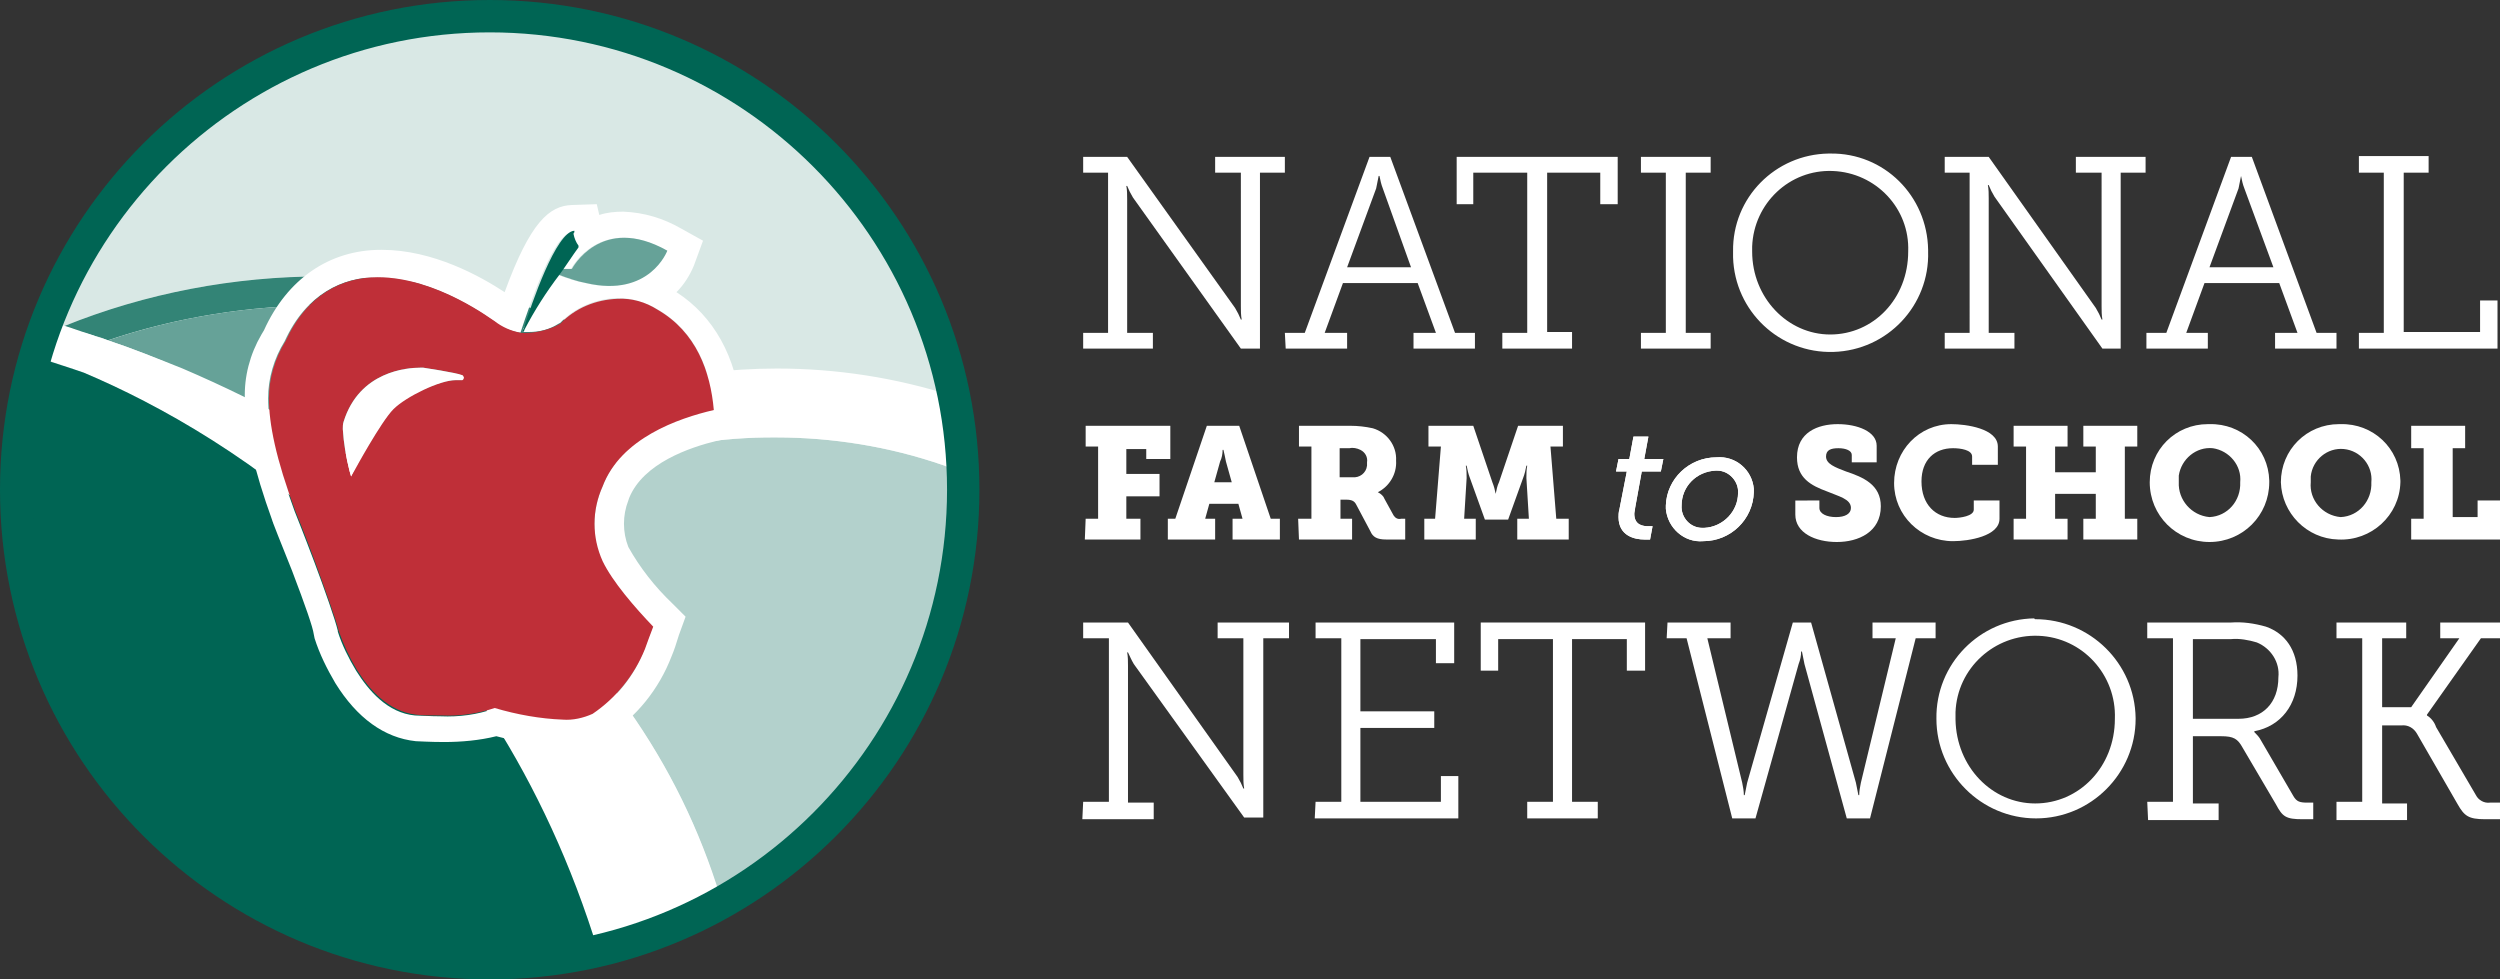 <?xml version="1.0" encoding="utf-8"?>
<!-- Generator: Adobe Illustrator 26.2.1, SVG Export Plug-In . SVG Version: 6.00 Build 0)  -->
<svg version="1.1" id="Layer_1" xmlns="http://www.w3.org/2000/svg" xmlns:xlink="http://www.w3.org/1999/xlink" x="0px" y="0px"
	 viewBox="0 0 301.2 118" style="enable-background:new 0 0 301.2 118;" xml:space="preserve">
<rect x="0" y="0" width="301.2" height="118" fill="#333333" stroke="none"/>
<style type="text/css">
	.st0{fill:#FFFFFF;}
	.st1{opacity:0.15;fill:#006554;enable-background:new    ;}
	.st2{opacity:0.6;fill:#006554;enable-background:new    ;}
	.st3{opacity:0.8;fill:#006554;enable-background:new    ;}
	.st4{opacity:0.3;fill:#006554;enable-background:new    ;}
	.st5{fill:#006554;}
	.st6{fill:#BF2F38;}
</style>
<path class="st0" d="M195.1,61.4l0.9-4.6h-1.3l0.3-1.5h1.3l0.5-2.7h1.8l-0.5,2.7h2.3l-0.3,1.5h-2.3l-0.8,4.4c0,0.2-0.1,0.5-0.1,0.7
	c0,1.4,1.1,1.5,1.7,1.5c0.2,0,0.3,0,0.5,0l-0.3,1.6c-0.2,0-0.4,0-0.7,0c-1.1,0-3.1-0.4-3.1-2.7C195,62.1,195,61.7,195.1,61.4z"/>
<path class="st0" d="M206.8,55.1c2.3-0.2,4.3,1.5,4.5,3.8c0,0.1,0,0.3,0,0.4c-0.1,3.3-2.8,5.9-6.1,5.9c-2.3,0.2-4.3-1.6-4.5-3.9
	c0-0.1,0-0.3,0-0.4C200.8,57.7,203.5,55.1,206.8,55.1z M205.3,63.6c2.3-0.1,4.1-2,4.1-4.2c0.1-1.4-1.1-2.7-2.5-2.7
	c-0.1,0-0.2,0-0.2,0c-2.3,0.1-4.1,1.9-4.1,4.2c-0.1,1.4,1,2.7,2.5,2.7C205.1,63.6,205.2,63.6,205.3,63.6z"/>
<circle class="st0" cx="58" cy="58.2" r="56.4"/>
<circle class="st1" cx="58" cy="58.2" r="56.4"/>
<path class="st0" d="M13,41c3,1,6,2.2,8.9,3.5c9.8,4.2,19.2,9.4,27.9,15.6c7.8-6.6,17-11.3,27-13.7c-11.6-6.4-24.7-9.7-38-9.6
	C30,36.8,21.3,38.2,13,41z"/>
<path class="st2" d="M13,41c3,1,6,2.2,8.9,3.5c9.8,4.2,19.2,9.4,27.9,15.6c7.8-6.6,17-11.3,27-13.7c-11.6-6.4-24.7-9.7-38-9.6
	C30,36.8,21.3,38.2,13,41z"/>
<path class="st0" d="M11.5,40.5c0.5,0.1,1,0.3,1.5,0.5c8.3-2.8,17.1-4.2,25.9-4.2c13.3-0.1,26.4,3.2,38,9.6c0.9-0.2,1.9-0.5,2.8-0.6
	c0.7-0.2,1.5-0.3,2.3-0.4c-12.9-8-27.9-12.2-43.1-12.1c-10.7,0-21.3,2-31.2,6c0.7,0.2,1.4,0.5,2.1,0.7S10.9,40.3,11.5,40.5z"/>
<path class="st3" d="M11.5,40.5c0.5,0.1,1,0.3,1.5,0.5c8.3-2.8,17.1-4.2,25.9-4.2c13.3-0.1,26.4,3.2,38,9.6c0.9-0.2,1.9-0.5,2.8-0.6
	c0.7-0.2,1.5-0.3,2.3-0.4c-12.9-8-27.9-12.2-43.1-12.1c-10.7,0-21.3,2-31.2,6c0.7,0.2,1.4,0.5,2.1,0.7S10.9,40.3,11.5,40.5z"/>
<path class="st0" d="M113.5,56c-6.4-2.2-13.2-3.3-20-3.3C80.1,52.6,67.1,57,56.6,65.3C72.2,78.2,81.8,91.8,86.7,108l0.2,0.7
	c17.3-10.1,27.9-28.6,27.9-48.5c0-1.2-0.1-2.5-0.1-3.7L113.5,56z"/>
<path class="st4" d="M113.5,56c-6.4-2.2-13.2-3.3-20-3.3C80.1,52.6,67.1,57,56.6,65.3C72.2,78.2,81.8,91.8,86.7,108l0.2,0.7
	c17.3-10.1,27.9-28.6,27.9-48.5c0-1.2-0.1-2.5-0.1-3.7L113.5,56z"/>
<path class="st0" d="M56.6,65.3C67.1,57,80.1,52.6,93.5,52.7c6.8,0,13.6,1.1,20,3.3l1.2,0.4l1.7,0.6l0.8-3.8
	c-0.1-1.2-0.3-2.3-0.5-3.4l-0.3-1.6l-1.6-0.5c-6.9-2.2-14-3.3-21.2-3.3c-2.9,0-5.7,0.2-8.6,0.5c-1,0.1-2,0.3-3,0.4
	c-0.8,0.1-1.5,0.3-2.3,0.4c-1,0.2-1.9,0.4-2.8,0.6c-10,2.4-19.2,7.1-27,13.7c-8.7-6.2-18.1-11.4-27.9-15.6C19,43.2,16,42,13,41
	c-0.5-0.2-1-0.3-1.5-0.5s-1.2-0.4-1.8-0.6s-1.4-0.5-2.1-0.7l-1.3-0.4l-1.2-0.4L4.5,41c-0.2,0.6-0.9,1.1-1.1,1.8l-0.3,2.7l1.1,0.3
	l0,0c0.2-0.9,0.5-1.8,0.8-2.6c1.7,0.5,3.4,1.1,5.1,1.7c18,7.7,49,27.2,62,69.8c-0.9,0.2-1.8,0.4-2.7,0.6l0.3,1l2.5-0.6
	c4.5-1,9-2.5,13.2-4.5l2-1l-0.4-1.4l-0.2-0.7C81.8,91.8,72.2,78.2,56.6,65.3z"/>
<path class="st5" d="M10.1,44.9c-1.7-0.6-3.4-1.1-5.1-1.7c-0.3,0.9-0.5,1.7-0.8,2.6c-7.9,30,10,60.7,39.9,68.7
	c8.3,2.2,16.9,2.5,25.3,0.8c0.9-0.2,1.8-0.3,2.7-0.6C59.1,72.1,28.1,52.5,10.1,44.9z"/>
<path class="st0" d="M75.8,60c1.7-4.2,7.3-6.1,10.6-6.9l3.1-0.7l-0.2-3.2C88.7,43,86,38.1,81.5,35.2c0.9-0.9,1.6-2,2.1-3.2l1.1-3
	L82,27.5c-2.1-1.2-4.4-1.9-6.9-2c-1,0-2,0.1-2.9,0.4l-0.3-1.3l-3,0.1c-2.7,0.1-5,2-8.1,10.5c-2.9-1.9-8.6-5.1-14.8-5.1h-0.1
	c-6.2,0-11.3,3.5-14.1,9.7c-0.1,0.2-0.2,0.3-0.3,0.5c-1.4,2.4-2.1,5.1-2,7.8c0,3.8,1.1,8.5,3.3,14.6l0,0c0,0.1,0.1,0.2,0.1,0.3
	c0.8,2.1,1.6,4,2.3,5.8c1.6,4.2,2.5,6.8,2.6,7.6l0.1,0.5c0.6,1.9,1.5,3.7,2.5,5.4c2.6,4.2,5.9,6.6,9.7,7c0.3,0,1.6,0.1,3.4,0.1l0,0
	c2.1,0,4.3-0.2,6.3-0.7c2.6,0.7,5.3,1.1,8,1.2l0,0c1.8,0,3.6-0.4,5.2-1.2h0.1c3.6-2.3,6.3-5.7,7.8-9.6c0.3-0.7,0.6-1.6,0.9-2.6
	l0.8-2.2L81,72.7c-2.1-2-3.9-4.3-5.3-6.8c-0.7-1.8-0.7-3.8,0-5.6L75.8,60z M72.5,67.7c1.2,2.5,3.9,5.6,6.1,7.9c-0.4,1-0.7,1.9-1,2.7
	c-1.2,3.2-3.4,5.9-6.3,7.8c-1.1,0.5-2.3,0.8-3.6,0.7c-2.8-0.1-5.6-0.6-8.2-1.4c-2,0.7-4.2,1-6.4,0.9c-1.3,0-2.5-0.1-3.1-0.1
	c-3.3-0.3-5.6-3-7.1-5.4c-0.9-1.5-1.7-3.1-2.2-4.7v-0.1c-0.3-1.3-1.6-5-2.8-8.2s-2.4-6.2-2.4-6.2c-2.4-6.5-3.2-10.7-3.2-13.6
	c0-2.4,0.7-4.8,2-6.9c2.6-5.7,7-7.7,11.1-7.7c7.2,0,14,5.3,14.1,5.3c0.9,0.8,2,1.2,3.2,1.4c0-0.1,0.1-0.2,0.1-0.3
	c1-3,3.9-11.7,6.1-11.8V28c0,0,0,0-0.1,0.2c0.1,0.5,0.3,1,0.6,1.4v0.1v0.1c0,0-0.8,1.1-1.8,2.6c0.6,0,1.2,0,1.2,0s3.5-6.7,11.5-2.2
	c0,0-2.2,5.7-9.8,3.9c-1.1-0.2-2.3-0.6-3.3-1c-1.5,2.1-2.9,4.3-4.2,6.6L63,40c0.2,0,0.5,0,0.7,0c1.3,0,2.5-0.3,3.6-1l0.2-0.1
	c1.8-1.9,4.3-2.9,6.9-3c1.7,0,3.3,0.5,4.7,1.3c4.8,2.7,6.5,7.5,6.9,12.1c-4.3,1-11.2,3.4-13.4,9.3C71.3,61.5,71.3,64.8,72.5,67.7z"
	/>
<path class="st0" d="M67.3,33.1c1.1,0.4,2.2,0.8,3.3,1c7.7,1.8,9.8-3.9,9.8-3.9c-8-4.5-11.5,2.2-11.5,2.2s-0.6,0-1.2,0L67.3,33.1z"
	/>
<path class="st2" d="M67.3,33.1c1.1,0.4,2.2,0.8,3.3,1c7.7,1.8,9.8-3.9,9.8-3.9c-8-4.5-11.5,2.2-11.5,2.2s-0.6,0-1.2,0L67.3,33.1z"
	/>
<path class="st5" d="M63.1,40l0.1-0.3c1.2-2.3,2.6-4.5,4.2-6.6l0.5-0.7c1-1.5,1.8-2.6,1.8-2.6v-0.1v-0.1c-0.3-0.4-0.5-0.9-0.6-1.4
	c0-0.2,0.1-0.2,0.1-0.2v-0.2c-2.2,0.1-5.2,8.9-6.1,11.8c-0.1,0.1-0.1,0.2-0.1,0.3L63.1,40z"/>
<path class="st6" d="M86,49.4c-0.4-4.6-2.1-9.4-6.8-12.1c-1.4-0.9-3.1-1.4-4.8-1.3c-2.6,0.1-5.1,1.1-6.9,3l-0.2,0.1
	c-1.1,0.6-2.3,0.9-3.6,1c-0.2,0-0.4,0-0.7,0h-0.2c-1.2-0.2-2.3-0.7-3.2-1.4c-0.1,0-6.9-5.3-14.1-5.3c-4.2,0-8.5,2-11.1,7.7
	c-1.3,2.1-2,4.5-2,6.9c0,3,0.8,7.2,3.2,13.6c0,0,1.2,2.9,2.4,6.2s2.5,6.9,2.8,8.2v0c0.6,1.7,1.3,3.2,2.2,4.7c1.5,2.4,3.8,5,7.1,5.4
	c0.6,0.1,1.8,0.1,3.1,0.1c2.2,0.1,4.3-0.2,6.4-0.9c2.7,0.8,5.5,1.3,8.2,1.4c1.2,0.1,2.5-0.2,3.6-0.7c2.8-1.9,5-4.6,6.3-7.8
	c0.3-0.8,0.6-1.7,1-2.7c-2.2-2.3-4.9-5.4-6.1-7.9c-1.3-2.9-1.3-6.1,0-9C74.8,52.8,81.7,50.4,86,49.4z M42.3,57.4l-0.2-0.7
	c-0.4-1.6-0.7-3.3-0.8-5c0-0.3,0-0.6,0.1-0.9c1.9-6.1,7.7-6.5,9.2-6.5H51v0.3v-0.3c0,0,4,0.6,4.6,0.9c0,0,0.2,0,0.2,0.3
	c-0.1,0.4-0.3,0.3-0.3,0.3h-0.7c-1.9,0-6.1,2-7.5,3.5s-4.7,7.4-4.7,7.4L42.3,57.4z"/>
<path class="st0" d="M54.9,45.8h0.7c0,0,0.2,0.1,0.3-0.3c-0.1-0.3-0.2-0.3-0.2-0.3C55,44.9,51,44.3,51,44.3v0.3v-0.3h-0.4
	c-1.5,0-7.3,0.4-9.2,6.5c-0.1,0.3-0.1,0.6-0.1,0.9c0.1,1.7,0.4,3.4,0.8,5l0.2,0.7l0.4-0.7c0,0,3.2-5.9,4.7-7.4S53,45.8,54.9,45.8z"
	/>
<path class="st5" d="M59,118C26.4,118,0,91.6,0,59S26.4,0,59,0s59,26.4,59,59C118,91.6,91.6,118,59,118z M59,3.9
	C28.6,3.9,3.9,28.6,3.9,59c0,30.4,24.7,55.1,55.1,55.1c30.4,0,55.1-24.7,55.1-55.1C114.1,28.6,89.4,3.9,59,3.9z"/>
<path class="st0" d="M130.5,40.1h3V20.8h-3v-1.9h5.3l13,18.2c0.3,0.5,0.5,0.9,0.7,1.4h0.1c-0.1-0.5-0.1-1.1-0.1-1.6V20.8h-3.1v-1.9
	h8.4v1.9h-3V42h-2.3l-13-18.2c-0.3-0.5-0.5-0.9-0.7-1.4h-0.1c0.1,0.5,0.1,1.1,0.1,1.6v16.1h3.1V42h-8.4L130.5,40.1z"/>
<path class="st0" d="M154.8,40.1h2.4l7.8-21.2h2.5l7.8,21.2h2.4V42h-7.4v-1.9h2.7l-2.2-6h-9l-2.2,6h2.7V42h-7.4L154.8,40.1z
	 M170,32.2l-3.4-9.5c-0.2-0.5-0.3-1-0.4-1.5h-0.1c-0.1,0.5-0.2,1-0.3,1.5l-3.5,9.5H170z"/>
<path class="st0" d="M181,40.1h3V20.8h-6.5v3.8h-2v-5.7h19.4v5.7h-2.1v-3.8h-6.4v19.2h3V42H181V40.1z"/>
<path class="st0" d="M197.7,40.1h3V20.8h-3v-1.9h8.4v1.9h-3v19.3h3V42h-8.4V40.1z"/>
<path class="st0" d="M220.5,18.5c6.5-0.1,11.7,5.1,11.8,11.6c0,0.1,0,0.1,0,0.2c0.2,6.5-4.9,11.9-11.4,12.1
	c-6.5,0.2-11.9-4.9-12.1-11.4c0-0.2,0-0.5,0-0.7c-0.1-6.5,5.1-11.7,11.5-11.8C220.4,18.5,220.4,18.5,220.5,18.5z M220.5,40.3
	c5.2,0,9.4-4.3,9.4-10c0.2-5.2-3.9-9.5-9.1-9.7s-9.5,3.9-9.7,9.1c0,0.2,0,0.4,0,0.6C211.1,35.9,215.4,40.3,220.5,40.3z"/>
<path class="st0" d="M234.3,40.1h3V20.8h-3v-1.9h5.3l12.9,18.2c0.3,0.5,0.5,0.9,0.7,1.4h0.1c-0.1-0.5-0.1-1.1-0.1-1.6V20.8h-3.1
	v-1.9h8.4v1.9h-3V42h-2.2l-13-18.3c-0.3-0.5-0.5-0.9-0.7-1.4h-0.1c0.1,0.5,0.1,1.1,0.1,1.6v16.2h3.1V42h-8.4L234.3,40.1z"/>
<path class="st0" d="M258.6,40.1h2.4l7.8-21.2h2.5l7.8,21.2h2.4V42h-7.4v-1.9h2.7l-2.2-6h-9l-2.2,6h2.6V42h-7.4L258.6,40.1z
	 M273.9,32.2l-3.5-9.5c-0.2-0.5-0.3-1-0.4-1.5H270c-0.1,0.5-0.2,1-0.3,1.5l-3.5,9.5H273.9z"/>
<path class="st0" d="M284.2,40.1h3V20.8h-3v-2h8.4v2h-3V40h9.2v-3.8h2.1V42h-16.7V40.1z"/>
<path class="st0" d="M130.8,62.5h1.5v-8.7h-1.5v-2.5H141v4h-2.9v-1.2h-2.4v3h4v2.7h-4v2.7h1.7V65h-6.7L130.8,62.5z"/>
<path class="st0" d="M140.5,62.5h1.1l3.8-11.2h3.9l3.8,11.2h1.1V65h-5.7v-2.5h1.2l-0.5-1.8h-3.5l-0.5,1.8h1.2V65h-5.7V62.5z
	 M148.4,58.1l-0.7-2.5c-0.1-0.5-0.2-1-0.3-1.4h-0.1c0,0.5-0.1,1-0.3,1.4l-0.7,2.5H148.4z"/>
<path class="st0" d="M156.4,62.5h1.6v-8.7h-1.5v-2.5h6.2c0.9,0,1.8,0.1,2.7,0.3c1.7,0.5,2.9,2.1,2.8,3.9c0.1,1.6-0.8,3.1-2.2,3.8
	l0,0c0.4,0.2,0.7,0.5,0.8,0.8l1.1,2c0.2,0.3,0.5,0.5,0.9,0.4h0.5V65h-2.3c-1.1,0-1.6-0.3-1.9-1l-1.7-3.2c-0.2-0.4-0.5-0.6-1.2-0.6
	h-0.7v2.3h1.4V65h-6.4L156.4,62.5z M162.9,57.5c0.9,0.1,1.7-0.5,1.8-1.4c0-0.1,0-0.3,0-0.4c0.1-0.6-0.2-1.2-0.8-1.5
	c-0.4-0.2-0.9-0.3-1.3-0.2h-1.2v3.5H162.9z"/>
<path class="st0" d="M171.4,62.5h1.5l0.7-8.7h-1.5v-2.5h5.4l2.3,6.8c0.2,0.5,0.3,0.9,0.4,1.4l0,0c0.1-0.5,0.2-1,0.4-1.4l2.3-6.8h5.4
	v2.5h-1.5l0.7,8.7h1.5V65h-6.2v-2.5h1.4l-0.3-4.9c0-0.5,0-1,0.1-1.5h-0.1c-0.1,0.5-0.2,1-0.4,1.5l-1.8,5h-2.8l-1.8-5
	c-0.2-0.5-0.3-1-0.4-1.5h-0.1c0.1,0.5,0.1,1,0.1,1.5l-0.3,4.9h1.4V65h-6.2V62.5z"/>
<path class="st0" d="M195.1,61.4l0.9-4.6h-1.3l0.3-1.5h1.3l0.5-2.7h1.8l-0.5,2.7h2.3l-0.3,1.5h-2.3l-0.8,4.4c0,0.2-0.1,0.5-0.1,0.7
	c0,1.4,1.1,1.5,1.7,1.5c0.2,0,0.3,0,0.5,0l-0.3,1.6c-0.2,0-0.4,0-0.7,0c-1.1,0-3.1-0.4-3.1-2.7C195,62.1,195,61.7,195.1,61.4z"/>
<path class="st0" d="M206.8,55.1c2.3-0.2,4.3,1.5,4.5,3.8c0,0.1,0,0.3,0,0.4c-0.1,3.3-2.8,5.9-6.1,5.9c-2.3,0.2-4.3-1.6-4.5-3.9
	c0-0.1,0-0.3,0-0.4C200.8,57.7,203.5,55.1,206.8,55.1z M205.3,63.6c2.3-0.1,4.1-2,4.1-4.2c0.1-1.4-1.1-2.7-2.5-2.7
	c-0.1,0-0.2,0-0.2,0c-2.3,0.1-4.1,1.9-4.1,4.2c-0.1,1.4,1,2.7,2.5,2.7C205.1,63.6,205.2,63.6,205.3,63.6z"/>
<path class="st0" d="M219.2,60.2v1c0,0.7,0.9,1.1,2,1.1s1.8-0.4,1.8-1.1c0-1.1-1.5-1.4-2.9-2c-1.9-0.7-3.6-1.6-3.6-4.1
	c0-3,2.5-4,4.9-4s4.7,0.9,4.7,2.6v2h-3v-0.9c0-0.5-0.7-0.8-1.6-0.8s-1.5,0.2-1.5,1c0,0.9,1.1,1.3,2.4,1.8c2.1,0.7,4.2,1.6,4.2,4.2
	c0,3.1-2.7,4.3-5.3,4.3s-5-1.1-5-3.3v-1.7H219.2z"/>
<path class="st0" d="M235.1,51.1c1.7,0,5.6,0.5,5.6,2.7V56h-3.1v-1c0-0.8-1.4-1-2.3-1c-2.2,0-3.8,1.4-3.8,4c0,2.8,1.7,4.4,4,4.4
	c0.6,0,2.3-0.2,2.3-1v-1.1h3.1v2.2c0,2.1-3.7,2.7-5.6,2.7c-3.9,0-7.1-3.1-7.1-7S231.2,51.1,235.1,51.1L235.1,51.1L235.1,51.1z"/>
<path class="st0" d="M242.6,62.5h1.5v-8.7h-1.5v-2.5h6.5v2.5h-1.5v3.1h4.9v-3.1h-1.5v-2.5h6.5v2.5h-1.5v8.7h1.5V65h-6.5v-2.5h1.5v-3
	h-4.9v3h1.5V65h-6.5L242.6,62.5z"/>
<path class="st0" d="M266.2,51.1c3.9-0.1,7.1,2.9,7.2,6.8c0,0.1,0,0.1,0,0.2c0,4-3.2,7.2-7.2,7.2s-7.2-3.2-7.2-7.2l0,0
	c0-3.9,3.1-7,7-7C266.1,51.1,266.1,51.1,266.2,51.1z M266.2,62.3c2.2-0.1,3.8-2,3.7-4.2c0,0,0,0,0,0c0.2-2-1.3-3.8-3.3-4.1
	c-2-0.2-3.8,1.3-4.1,3.3c0,0.3,0,0.5,0,0.8C262.4,60.2,264,62.1,266.2,62.3C266.2,62.3,266.2,62.3,266.2,62.3z"/>
<path class="st0" d="M282,51.1c3.9-0.1,7.1,2.9,7.2,6.8c0,0.1,0,0.1,0,0.2c-0.1,4-3.5,7.1-7.5,6.9c-3.8-0.1-6.8-3.2-6.9-6.9
	c0-3.9,3.1-7,7-7C281.9,51.1,281.9,51.1,282,51.1z M282,62.3c2.2-0.1,3.8-2,3.7-4.2c0,0,0,0,0,0c0.2-2-1.3-3.8-3.3-4
	c-2-0.2-3.8,1.3-4,3.3c0,0.2,0,0.4,0,0.7C278.2,60.2,279.8,62.1,282,62.3C282,62.3,282,62.3,282,62.3z"/>
<path class="st0" d="M290.4,62.5h1.6V54h-1.5v-2.7h6.5V54h-1.5v8.3h3v-2h2.9V65h-10.9V62.5z"/>
<path class="st0" d="M130.5,96.6h3.1V76.9h-3.1V75h5.4l13.2,18.6c0.3,0.5,0.5,0.9,0.7,1.4h0.1c-0.1-0.5-0.1-1.1-0.1-1.7V76.9h-3.1
	V75h8.6v1.9h-3.1v21.6h-2.3L136.6,80c-0.3-0.5-0.5-1-0.7-1.4h-0.1c0.1,0.5,0.1,1.1,0.1,1.6v16.5h3.1v2h-8.6L130.5,96.6z"/>
<path class="st0" d="M158.5,96.6h3.1V76.9h-3.1V75h16.7v4.9H173V77h-9.1v8.7h8.9v2h-8.9v8.9h9.7v-3.1h2.1v5.1h-17.3L158.5,96.6z"/>
<path class="st0" d="M184,96.6h3.1V77h-6.6v3.8h-2.1V75h19.8v5.8H196V77h-6.6v19.6h3.1v2H184V96.6z"/>
<path class="st0" d="M200.9,75h7.6v1.9h-2.8l4.2,17.4c0.1,0.5,0.2,1,0.2,1.5h0.1c0.1-0.5,0.2-1,0.3-1.5L216,75h2.2l5.4,19.3
	c0.1,0.5,0.2,1,0.3,1.5h0.1c0-0.5,0.1-1,0.2-1.5l4.2-17.4h-2.8V75h7.6v1.9h-2.4l-5.5,21.7h-2.8L217.4,80c-0.1-0.5-0.2-1-0.3-1.5H217
	c0,0.5-0.1,1-0.3,1.5l-5.2,18.6h-2.8l-5.5-21.7h-2.4L200.9,75z"/>
<path class="st0" d="M245.2,74.6c6.6,0,12,5.3,12.1,11.9c0,0,0,0.1,0,0.1c0,6.6-5.4,12-12,12c-6.6,0-12-5.4-12-12
	c-0.1-6.6,5.2-12,11.8-12.1C245.1,74.6,245.2,74.6,245.2,74.6z M245.2,96.8c5.3,0,9.6-4.4,9.6-10.2c0.2-5.3-3.9-9.8-9.2-10
	s-9.8,3.9-10,9.2c0,0.3,0,0.6,0,0.9C235.7,92.4,240,96.8,245.2,96.8z"/>
<path class="st0" d="M258.7,96.6h3.1V76.9h-3.1V75h10.1c1.4-0.1,2.8,0.1,4.2,0.5c2.3,0.8,3.8,2.8,3.8,5.9c0,3.5-2,6.1-5.2,6.7v0.1
	c0.3,0.3,0.6,0.6,0.8,1l3.9,6.7c0.4,0.7,0.8,0.8,1.7,0.8h0.7v2h-1.3c-2,0-2.4-0.3-3.2-1.8l-4-6.8c-0.6-1.1-1.1-1.4-2.6-1.4h-3.4v8.1
	h3.1v2h-8.5L258.7,96.6z M269.7,86.6c2.9,0,4.8-1.9,4.8-5c0.2-1.8-0.9-3.5-2.6-4.2c-1-0.3-2.1-0.5-3.1-0.4h-4.6v9.6L269.7,86.6z"/>
<path class="st0" d="M281.5,96.6h3.1V76.9h-3.1V75h8.4v1.9H287v8.3h3.5l5.8-8.3h-2.3V75h7.3v1.9h-2.4l-6.5,9.2v0.1
	c0.5,0.3,0.9,0.8,1.1,1.4l4.8,8.2c0.3,0.6,1,1,1.7,0.9h1.2v2h-1.8c-2,0-2.5-0.4-3.3-1.8l-4.9-8.5c-0.4-0.7-1.1-1.1-1.9-1H287v9.4h3
	v2h-8.5L281.5,96.6z"/>
</svg>
